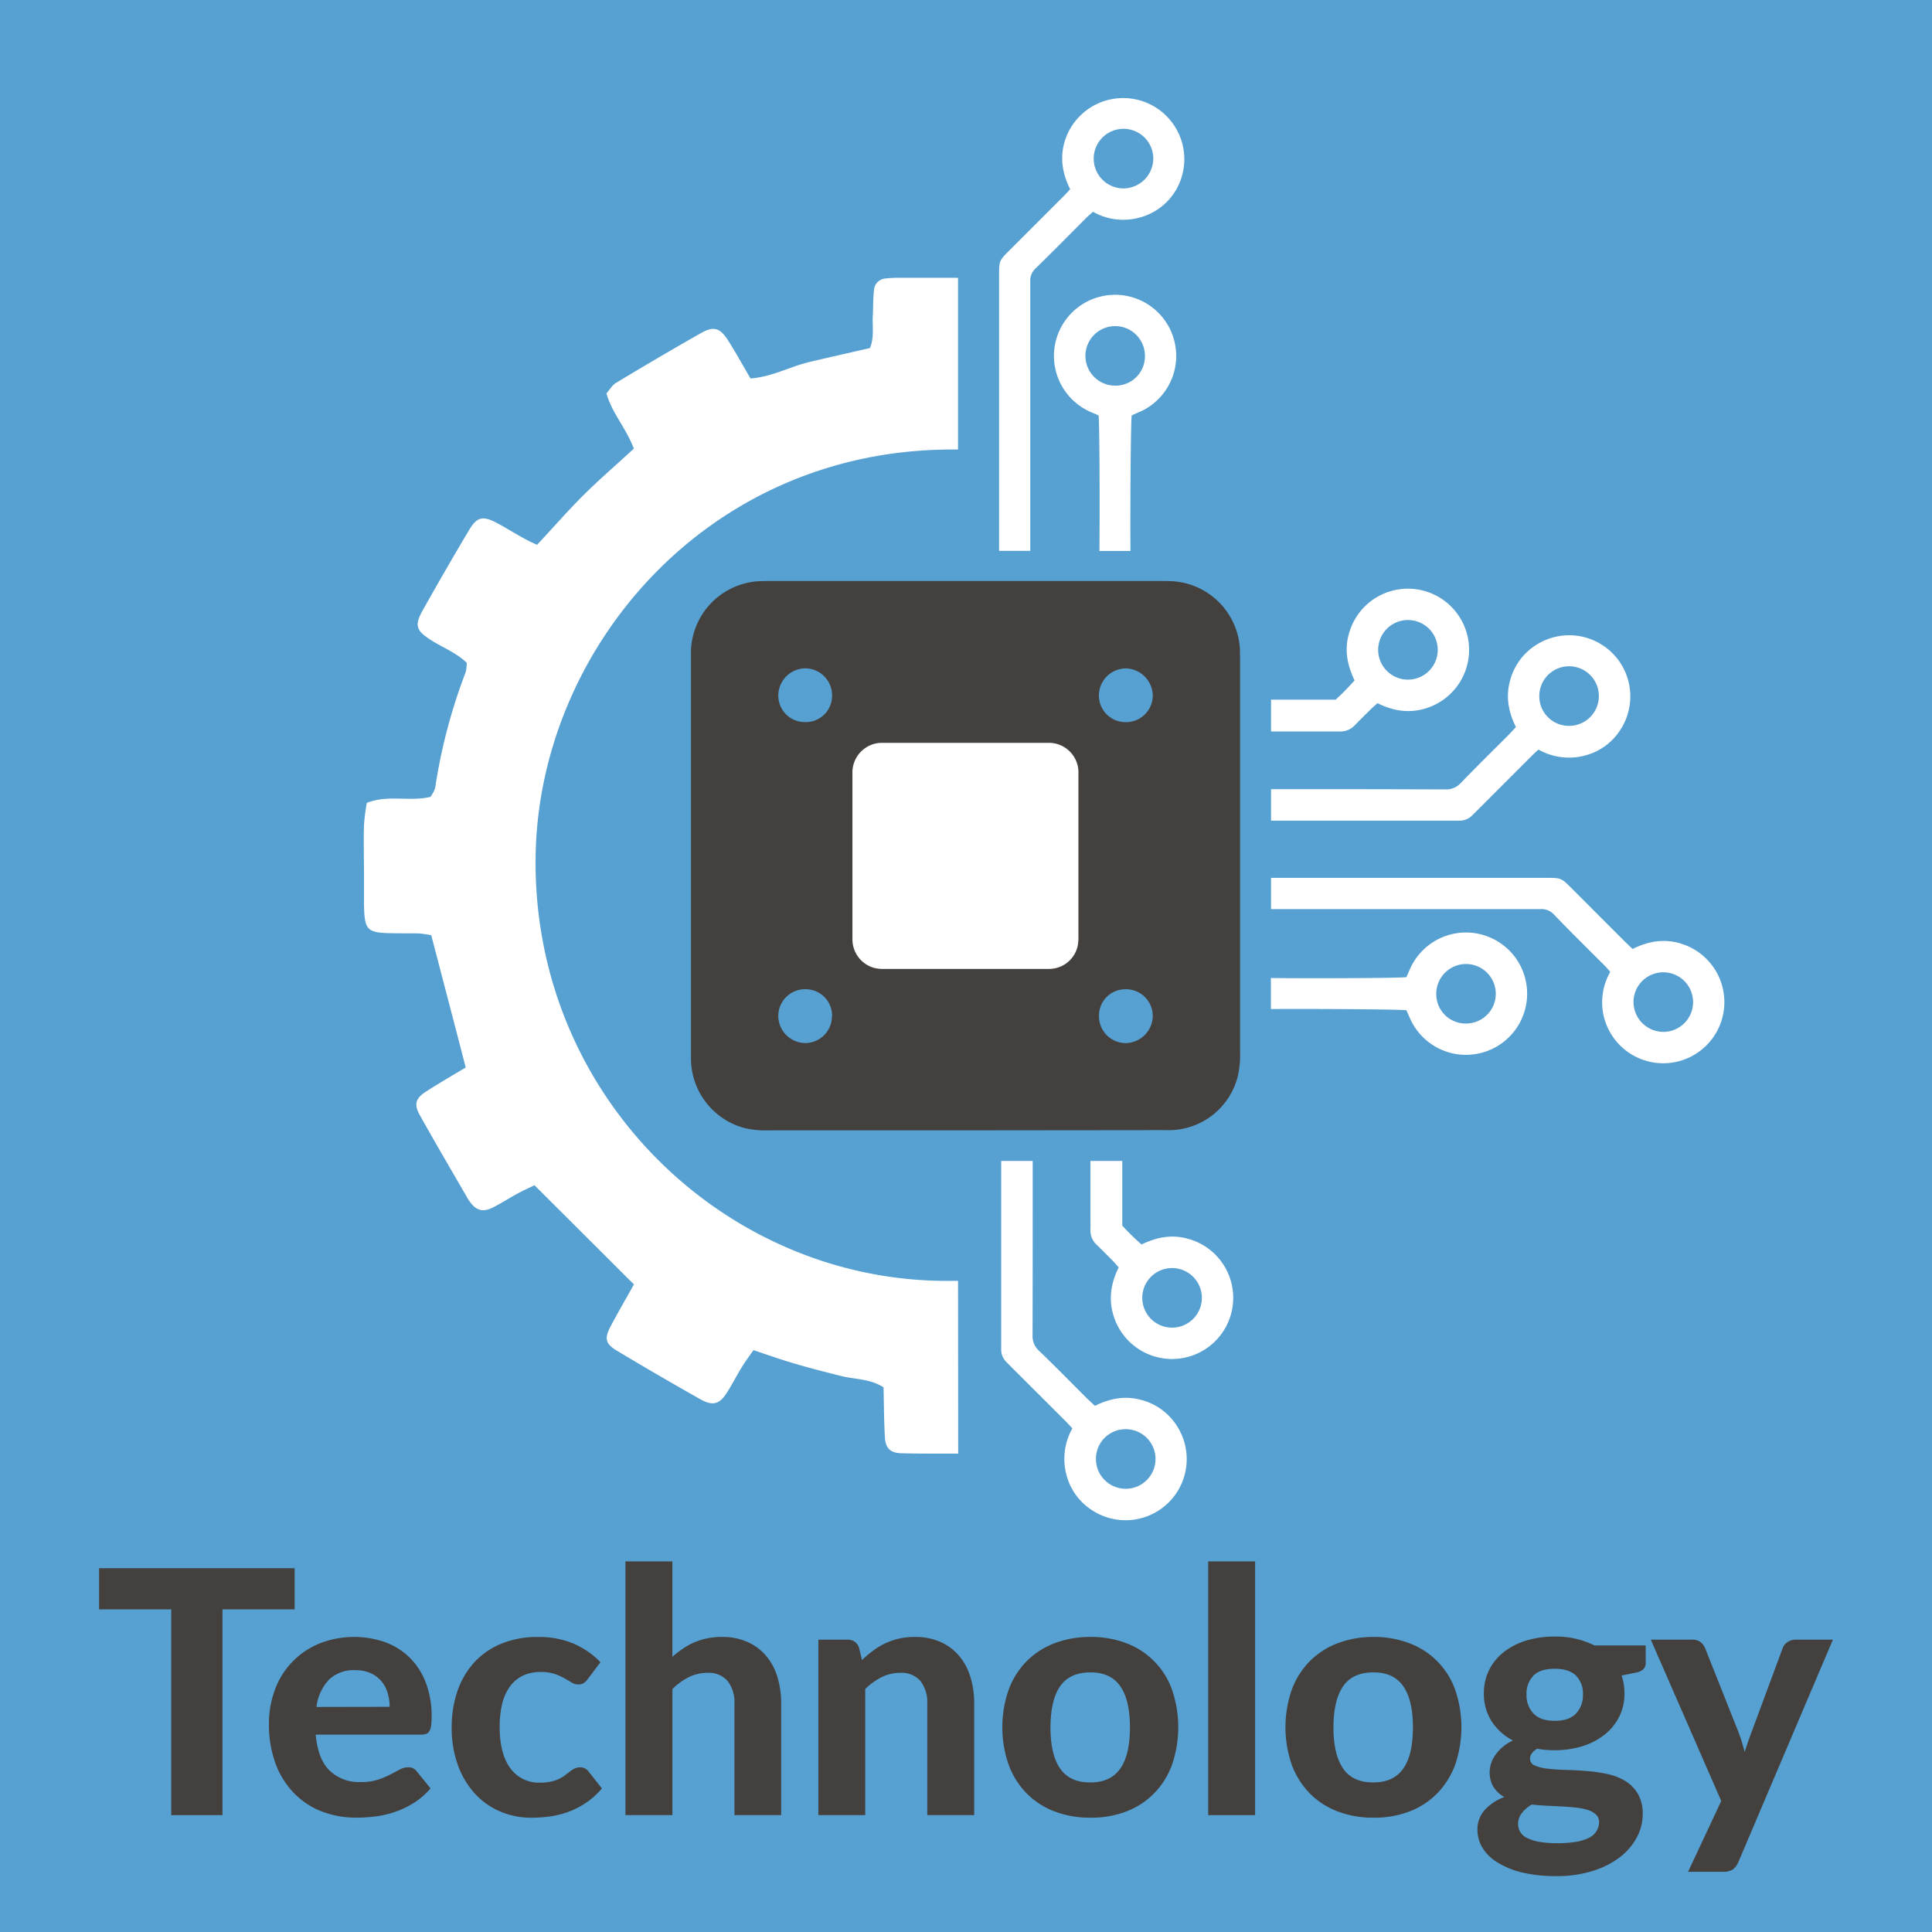 <svg xmlns="http://www.w3.org/2000/svg" viewBox="0 0 560.31 560.31"><defs><style>.cls-1{fill:#56a0d2;}.cls-2{fill:#43403d;}.cls-3{fill:#fff;}</style></defs><g id="Technology"><rect class="cls-1" width="560.31" height="560.31"/><path class="cls-2" d="M85.44,466.74H64.52v59.67H49.66V466.74H28.74V454.8h56.7Z"/><path class="cls-2" d="M91.56,503.07q.64,7.15,4.07,10.46a12.38,12.38,0,0,0,9,3.3,16,16,0,0,0,4.86-.66,23.73,23.73,0,0,0,3.6-1.48l2.82-1.48a5.23,5.23,0,0,1,2.49-.67,2.92,2.92,0,0,1,2.46,1.18l4,4.94a21.26,21.26,0,0,1-4.78,4.17,26.57,26.57,0,0,1-5.43,2.62,29.42,29.42,0,0,1-5.68,1.33,44.36,44.36,0,0,1-5.52.37,28,28,0,0,1-10-1.75,22.57,22.57,0,0,1-8-5.18A24.35,24.35,0,0,1,80,511.7a32.58,32.58,0,0,1-2-11.79,28,28,0,0,1,1.7-9.77,22.91,22.91,0,0,1,12.71-13.4,27.42,27.42,0,0,1,19.37-.45,20,20,0,0,1,7.11,4.52,20.24,20.24,0,0,1,4.63,7.28,27.21,27.21,0,0,1,1.66,9.84,17.36,17.36,0,0,1-.15,2.52,4.53,4.53,0,0,1-.49,1.58,1.8,1.8,0,0,1-.94.81,4.4,4.4,0,0,1-1.53.23ZM113,495a14.14,14.14,0,0,0-.57-4,9.46,9.46,0,0,0-1.8-3.41,8.61,8.61,0,0,0-3.11-2.34,10.61,10.61,0,0,0-4.49-.87,10.3,10.3,0,0,0-7.65,2.77,14,14,0,0,0-3.6,7.89Z"/><path class="cls-2" d="M170.52,486.88a5.45,5.45,0,0,1-1.18,1.21,2.9,2.9,0,0,1-1.68.42,3.54,3.54,0,0,1-1.9-.57c-.61-.38-1.31-.79-2.1-1.24a18.28,18.28,0,0,0-2.81-1.23,12.42,12.42,0,0,0-4-.57,11.8,11.8,0,0,0-5.3,1.11,10.06,10.06,0,0,0-3.73,3.19,14.38,14.38,0,0,0-2.2,5,28.89,28.89,0,0,0-.71,6.66q0,7.8,3.13,12a10.17,10.17,0,0,0,8.57,4.14,13.94,13.94,0,0,0,3.23-.32,11.33,11.33,0,0,0,2.37-.81,9.5,9.5,0,0,0,1.75-1.09c.49-.39,1-.76,1.4-1.08a8.78,8.78,0,0,1,1.34-.82,3.44,3.44,0,0,1,1.5-.32,2.94,2.94,0,0,1,2.47,1.18l3.9,4.94a23,23,0,0,1-4.64,4.17,24.47,24.47,0,0,1-5.11,2.62,26,26,0,0,1-5.35,1.33,41,41,0,0,1-5.38.37,22.91,22.91,0,0,1-8.88-1.75,21.27,21.27,0,0,1-7.36-5.11,24.82,24.82,0,0,1-5-8.24,31.46,31.46,0,0,1-1.85-11.16,32.14,32.14,0,0,1,1.63-10.36,23.59,23.59,0,0,1,4.79-8.29,21.91,21.91,0,0,1,7.82-5.5,27,27,0,0,1,10.78-2,25.89,25.89,0,0,1,10.22,1.87,24.6,24.6,0,0,1,7.9,5.43Z"/><path class="cls-2" d="M195,480.51a30,30,0,0,1,3-2.34,20.09,20.09,0,0,1,3.31-1.83,19.31,19.31,0,0,1,3.75-1.18,21,21,0,0,1,4.32-.42,18,18,0,0,1,7.35,1.43,15.14,15.14,0,0,1,5.41,4,17.18,17.18,0,0,1,3.3,6.12,26,26,0,0,1,1.11,7.79v32.33H213V494.08a10,10,0,0,0-2-6.59,7.2,7.2,0,0,0-5.82-2.34,12.14,12.14,0,0,0-5.39,1.23,18.81,18.81,0,0,0-4.78,3.46v36.57H181.38V452.83H195Z"/><path class="cls-2" d="M250,481.45a31.13,31.13,0,0,1,3.19-2.71,21.24,21.24,0,0,1,3.5-2.13,19.24,19.24,0,0,1,4-1.38,20.7,20.7,0,0,1,4.66-.49,17.88,17.88,0,0,1,7.35,1.43,15.14,15.14,0,0,1,5.41,4,17,17,0,0,1,3.3,6.12,25.63,25.63,0,0,1,1.12,7.79v32.33H268.92V494.08a9.93,9.93,0,0,0-2-6.59,7.2,7.2,0,0,0-5.82-2.34,12.06,12.06,0,0,0-5.38,1.23,18.68,18.68,0,0,0-4.79,3.46v36.57H237.34V475.53h8.39a3.32,3.32,0,0,1,3.41,2.37Z"/><path class="cls-2" d="M316.25,474.74a28.58,28.58,0,0,1,10.41,1.82A22.41,22.41,0,0,1,339.89,490a33.67,33.67,0,0,1,0,21.84,23.36,23.36,0,0,1-5.18,8.26,22.61,22.61,0,0,1-8,5.23,28.37,28.37,0,0,1-10.41,1.83,28.8,28.8,0,0,1-10.49-1.83,22.61,22.61,0,0,1-8.07-5.23,23.54,23.54,0,0,1-5.2-8.26,33.15,33.15,0,0,1,0-21.84,23.37,23.37,0,0,1,5.2-8.22,23,23,0,0,1,8.07-5.21A29,29,0,0,1,316.25,474.74Zm0,42.19q5.82,0,8.64-4t2.81-12q0-7.89-2.81-11.91t-8.64-4q-6,0-8.78,4t-2.82,11.91q0,7.95,2.82,12T316.25,516.93Z"/><path class="cls-2" d="M364,452.83v73.58H350.4V452.83Z"/><path class="cls-2" d="M398.32,474.74a28.58,28.58,0,0,1,10.41,1.82A22.41,22.41,0,0,1,422,490a33.5,33.5,0,0,1,0,21.84,23.36,23.36,0,0,1-5.18,8.26,22.61,22.61,0,0,1-8,5.23,28.37,28.37,0,0,1-10.41,1.83,28.8,28.8,0,0,1-10.49-1.83,22.61,22.61,0,0,1-8.07-5.23,23.54,23.54,0,0,1-5.2-8.26,33.15,33.15,0,0,1,0-21.84,23.37,23.37,0,0,1,5.2-8.22,23,23,0,0,1,8.07-5.21A29,29,0,0,1,398.32,474.74Zm0,42.19q5.82,0,8.64-4t2.81-12q0-7.89-2.81-11.91t-8.64-4q-6,0-8.78,4t-2.82,11.91q0,7.95,2.82,12T398.32,516.93Z"/><path class="cls-2" d="M477.28,477.21v5a2.63,2.63,0,0,1-.66,1.88,4.39,4.39,0,0,1-2.2,1l-4.14.84a15.67,15.67,0,0,1,.84,5.18,14.75,14.75,0,0,1-1.56,6.84,15.68,15.68,0,0,1-4.27,5.18,20,20,0,0,1-6.41,3.31,26.77,26.77,0,0,1-8,1.15,27.23,27.23,0,0,1-5.08-.44c-1.38.86-2.07,1.8-2.07,2.81a2.15,2.15,0,0,0,1.4,2.08,12.56,12.56,0,0,0,3.7.91c1.53.18,3.28.3,5.24.35s3.94.15,6,.32a47.42,47.42,0,0,1,6,.86,16.57,16.57,0,0,1,5.23,2,11,11,0,0,1,3.7,3.73,11.37,11.37,0,0,1,1.41,6,14.05,14.05,0,0,1-1.68,6.61,17.93,17.93,0,0,1-4.86,5.73,25,25,0,0,1-7.82,4,33.73,33.73,0,0,1-10.57,1.54A41.79,41.79,0,0,1,441.23,543a24,24,0,0,1-7.15-3,12.58,12.58,0,0,1-4.22-4.26,10.07,10.07,0,0,1-1.38-5,8.46,8.46,0,0,1,2.07-5.77,14.38,14.38,0,0,1,5.72-3.8,8.87,8.87,0,0,1-3.08-2.84,8.17,8.17,0,0,1-1.16-4.57,8.77,8.77,0,0,1,1.65-4.78,12.45,12.45,0,0,1,5.11-4.2,16.34,16.34,0,0,1-6.17-5.55,14.54,14.54,0,0,1-2.27-8.12,14.89,14.89,0,0,1,1.56-6.86,15.2,15.2,0,0,1,4.31-5.2,20.1,20.1,0,0,1,6.52-3.29,28.2,28.2,0,0,1,8.14-1.13,24.79,24.79,0,0,1,11.5,2.57Zm-13.52,51.27a2.93,2.93,0,0,0-.84-2.17,5.83,5.83,0,0,0-2.24-1.33,15.6,15.6,0,0,0-3.33-.72c-1.29-.15-2.65-.26-4.1-.34s-2.94-.16-4.49-.23-3.06-.18-4.54-.34a10.31,10.31,0,0,0-2.84,2.44,5,5,0,0,0-1.11,3.18,4.38,4.38,0,0,0,2.47,4,11.74,11.74,0,0,0,3.5,1.16,29.33,29.33,0,0,0,5.43.42,31.42,31.42,0,0,0,5.68-.44,12.63,12.63,0,0,0,3.75-1.26,5.2,5.2,0,0,0,2-1.95A5,5,0,0,0,463.76,528.48Zm-12.88-29.41c2.8,0,4.86-.71,6.2-2.12a7.68,7.68,0,0,0,2-5.48,7.42,7.42,0,0,0-2-5.5c-1.34-1.34-3.4-2-6.2-2s-4.85.66-6.17,2a7.5,7.5,0,0,0-2,5.5,7.65,7.65,0,0,0,2,5.45Q446.74,499.07,450.88,499.07Z"/><path class="cls-2" d="M531.57,475.53l-27.44,64.55a5.46,5.46,0,0,1-1.55,2.07,4.84,4.84,0,0,1-2.89.69H489.57l9.62-20.53-20.43-46.78h11.95a3.78,3.78,0,0,1,2.51.74,4.31,4.31,0,0,1,1.29,1.73l9.67,24.33q.54,1.43,1,2.88c.28,1,.55,1.94.82,2.89q.89-2.91,2-5.82L517,478a3.54,3.54,0,0,1,1.43-1.78,4,4,0,0,1,2.27-.69Z"/><path class="cls-2" d="M279.72,327.82H222.93a26.46,26.46,0,0,1-7-.67,20.9,20.9,0,0,1-15.53-19.83c0-1.13,0-2.26,0-3.38V192.36c0-1.24,0-2.48,0-3.72a20.89,20.89,0,0,1,19.55-20.07c1.24-.06,2.48-.07,3.72-.07H335.88c1.36,0,2.71,0,4.06.06a20.88,20.88,0,0,1,19.65,19.62c0,1.12.05,2.25.05,3.38q0,56.63,0,113.27a29,29,0,0,1-.59,7,20.65,20.65,0,0,1-19.81,15.94c-3.27-.05-6.54,0-9.8,0Zm46.76-118.39a7.74,7.74,0,0,0,7.84-7.58,8,8,0,0,0-7.82-8,7.86,7.86,0,0,0-7.8,8A7.7,7.7,0,0,0,326.48,209.43Zm-.09,77.47a7.63,7.63,0,0,0-7.67,7.7,7.79,7.79,0,0,0,7.87,7.92,8,8,0,0,0,7.73-7.78A7.75,7.75,0,0,0,326.39,286.9Zm-93.07-77.48a7.64,7.64,0,0,0,8-7.74,7.83,7.83,0,0,0-7.6-7.85,7.92,7.92,0,0,0-8,7.83A7.68,7.68,0,0,0,233.32,209.42Zm8,85.34a7.67,7.67,0,0,0-7.51-7.87,7.78,7.78,0,0,0-8.1,7.69,7.93,7.93,0,0,0,7.91,7.93A7.79,7.79,0,0,0,241.28,294.76Z"/><path class="cls-3" d="M279.89,281H256.51a10.89,10.89,0,0,1-2.9-.27,8.59,8.59,0,0,1-6.39-8.17c0-.46,0-.92,0-1.39q0-23,0-45.93c0-.51,0-1,0-1.53a8.6,8.6,0,0,1,8.05-8.27c.51,0,1,0,1.53,0H303c.55,0,1.11,0,1.67,0a8.6,8.6,0,0,1,8.09,8.08c0,.46,0,.92,0,1.39q0,23.31,0,46.63a12.18,12.18,0,0,1-.24,2.9,8.5,8.5,0,0,1-8.16,6.56c-1.34,0-2.69,0-4,0Z"/><path class="cls-3" d="M289.75,159.76V80.08c0-4.48,0-4.48,3.12-7.59q7.75-7.74,15.5-15.49c.67-.67,1.31-1.38,2-2.12-2.37-4.74-3.1-9.55-1.36-14.58a17.73,17.73,0,1,1,32,14.88,17.36,17.36,0,0,1-10.84,8A17.68,17.68,0,0,1,317,61.42c-.62.55-1.15,1-1.62,1.42-5,5-10,10.1-15.11,15.06a4.83,4.83,0,0,0-1.48,3.83c0,16.44,0,48,0,64.47v13.56ZM325.8,54.64a8.71,8.71,0,0,0,8.67-8.85,8.64,8.64,0,1,0-8.67,8.85Z"/><path class="cls-3" d="M331,119.24a17.73,17.73,0,1,0-15.22,0c.95.45,1.92.84,2.82,1.22.29,1.82.38,27.48.25,39.33h9c-.09-12,.07-37.07.36-39.29C329,120.09,330,119.68,331,119.24Zm-7.62-7.4a8.63,8.63,0,1,1,8.67-8.5A8.51,8.51,0,0,1,323.33,111.84Z"/><path class="cls-3" d="M318.17,361.12c1.6,1.53,3.14,3.12,4.7,4.69.53.54,1,1.13,1.58,1.75-2.35,4.71-3.06,9.53-1.33,14.55a17.74,17.74,0,1,0,21.09-22.93c-4.59-1.22-8.94-.3-13.15,1.74a72.36,72.36,0,0,1-5.58-5.47V336.69h-9.24c0,12.25,0,3.53,0,15.78,0,1.35.05,2.69,0,4A5.73,5.73,0,0,0,318.17,361.12Zm21.6,6.64a8.64,8.64,0,1,1-8.49,8.72A8.63,8.63,0,0,1,339.77,367.76Z"/><path class="cls-3" d="M299.5,336.69h-9.14v52.07c0,.87,0,1.73,0,2.6a5,5,0,0,0,1.49,3.63l1.42,1.44L309,412.12c.67.68,1.31,1.38,2,2.14a18,18,0,0,0-1.48,14.29,17.28,17.28,0,0,0,7.2,9.44,17.73,17.73,0,0,0,24.86-24.05,17.48,17.48,0,0,0-10.85-8c-4.57-1.2-8.94-.34-13.19,1.77-.77-.72-1.48-1.35-2.15-2-4.69-4.68-9.33-9.43-14.09-14a5.71,5.71,0,0,1-1.84-4.55C299.51,363.3,299.5,360.49,299.5,336.69Zm26.86,77.8a8.64,8.64,0,1,1-8.52,8.65A8.58,8.58,0,0,1,326.36,414.49Z"/><path class="cls-3" d="M368.62,254.59H448.3c4.47,0,4.47,0,7.59,3.12q7.74,7.76,15.49,15.5c.67.67,1.38,1.31,2.12,2,4.74-2.37,9.55-3.1,14.58-1.36A17.73,17.73,0,1,1,465.18,295,17.73,17.73,0,0,1,467,281.87c-.54-.63-.95-1.15-1.42-1.62-5-5-10.09-10-15-15.11a4.79,4.79,0,0,0-3.83-1.48c-16.44,0-48,0-64.47,0H368.62Zm105.12,36a8.7,8.7,0,0,0,8.85,8.67,8.64,8.64,0,1,0-8.85-8.67Z"/><path class="cls-3" d="M409.13,295.79a17.74,17.74,0,1,0,0-15.22c-.45.94-.84,1.92-1.23,2.81-1.81.3-27.47.39-39.32.26v9c12-.09,37.07.07,39.29.35C408.29,293.88,408.69,294.84,409.13,295.79Zm7.41-7.62a8.63,8.63,0,1,1,8.5,8.67A8.52,8.52,0,0,1,416.54,288.17Z"/><path class="cls-3" d="M393.05,210.2c1.53-1.59,3.12-3.14,4.69-4.69.54-.53,1.13-1,1.75-1.58,4.71,2.35,9.53,3.06,14.55,1.33a17.74,17.74,0,1,0-22.93-21.09c-1.22,4.59-.3,8.94,1.74,13.15a76.14,76.14,0,0,1-5.47,5.58H368.62v9.24H384.4c1.35,0,2.69,0,4,0A5.74,5.74,0,0,0,393.05,210.2Zm6.64-21.59a8.64,8.64,0,1,1,8.72,8.49A8.64,8.64,0,0,1,399.69,188.61Z"/><path class="cls-3" d="M368.62,228.88V238h54.67a5,5,0,0,0,3.63-1.49l1.44-1.42,15.69-15.7c.68-.68,1.38-1.32,2.13-2a18,18,0,0,0,14.3,1.49,17.28,17.28,0,0,0,9.44-7.2,17.73,17.73,0,0,0-24.05-24.86,17.45,17.45,0,0,0-8,10.85c-1.2,4.57-.34,8.93,1.77,13.19-.72.76-1.35,1.47-2,2.14-4.68,4.7-9.43,9.33-14,14.1a5.74,5.74,0,0,1-4.55,1.84C395.23,228.87,392.42,228.87,368.62,228.88ZM446.42,202a8.64,8.64,0,1,1,8.65,8.51A8.58,8.58,0,0,1,446.42,202Z"/><path class="cls-3" d="M277.85,371.47h-2c-64.63.72-121.23-52.78-120.52-122.62.6-59.88,49.07-118.28,120.45-118.48l2.06,0V80.56H261.06a37,37,0,0,0-4.22.2A3.6,3.6,0,0,0,253.48,84c-.29,2.52-.22,5.07-.36,7.61-.17,3,.48,6.16-.81,9.33-5.89,1.35-11.66,2.65-17.41,4s-10.93,4.35-17.24,4.82c-2.2-3.78-4.25-7.47-6.48-11s-4.07-4.31-7.68-2.27c-8.36,4.72-16.63,9.61-24.86,14.55-1.11.67-1.83,2-2.76,3.07,1.64,5.77,5.69,10,7.94,16-5,4.63-9.95,8.87-14.54,13.43S160.44,153,155.76,158c-4.36-1.86-8.06-4.46-12-6.51-3.76-1.93-5.47-1.54-7.68,2.17q-6.94,11.65-13.57,23.49c-2.33,4.18-1.77,5.74,2.25,8.34,3.53,2.28,7.56,3.78,10.61,6.74a11.5,11.5,0,0,1-.31,2.69,160.61,160.61,0,0,0-8.85,33.53,8.7,8.7,0,0,1-1.38,2.66c-6.14,1.46-12.23-.72-18.46,1.74a62.72,62.72,0,0,0-.81,6.43c-.14,4.52,0,9,0,13.57,0,3.11,0,6.22,0,9.33.15,7.66.8,8.33,8.13,8.47,2.54.05,5.09,0,7.63.05a32,32,0,0,1,3.75.52c3.38,12.94,6.64,25.4,10,38.37-3.71,2.23-7.6,4.46-11.37,6.88-3.23,2.07-3.74,3.74-1.87,7.08,4.55,8.14,9.28,16.18,13.94,24.25.14.25.32.47.48.7,1.83,2.54,3.73,3.15,6.56,1.75,2.53-1.24,4.9-2.81,7.38-4.15,1.69-.91,3.44-1.69,4.82-2.36l28.84,28.76c-2.15,3.85-4.56,8-6.8,12.22-1.81,3.44-1.47,5,1.86,7q12,7.2,24.17,14.07c3.68,2.07,5.62,1.48,7.8-2,1.51-2.38,2.79-4.92,4.27-7.32,1-1.64,2.17-3.17,3.37-4.9,4.31,1.43,8.27,2.85,12.3,4,4.33,1.28,8.71,2.37,13.09,3.49,4,1,8.4.76,12.33,3.29.12,4.9.12,9.68.39,14.45.18,3.23,1.56,4.58,4.85,4.67,5.47.14,10.94.11,16.41.1Z"/></g></svg>